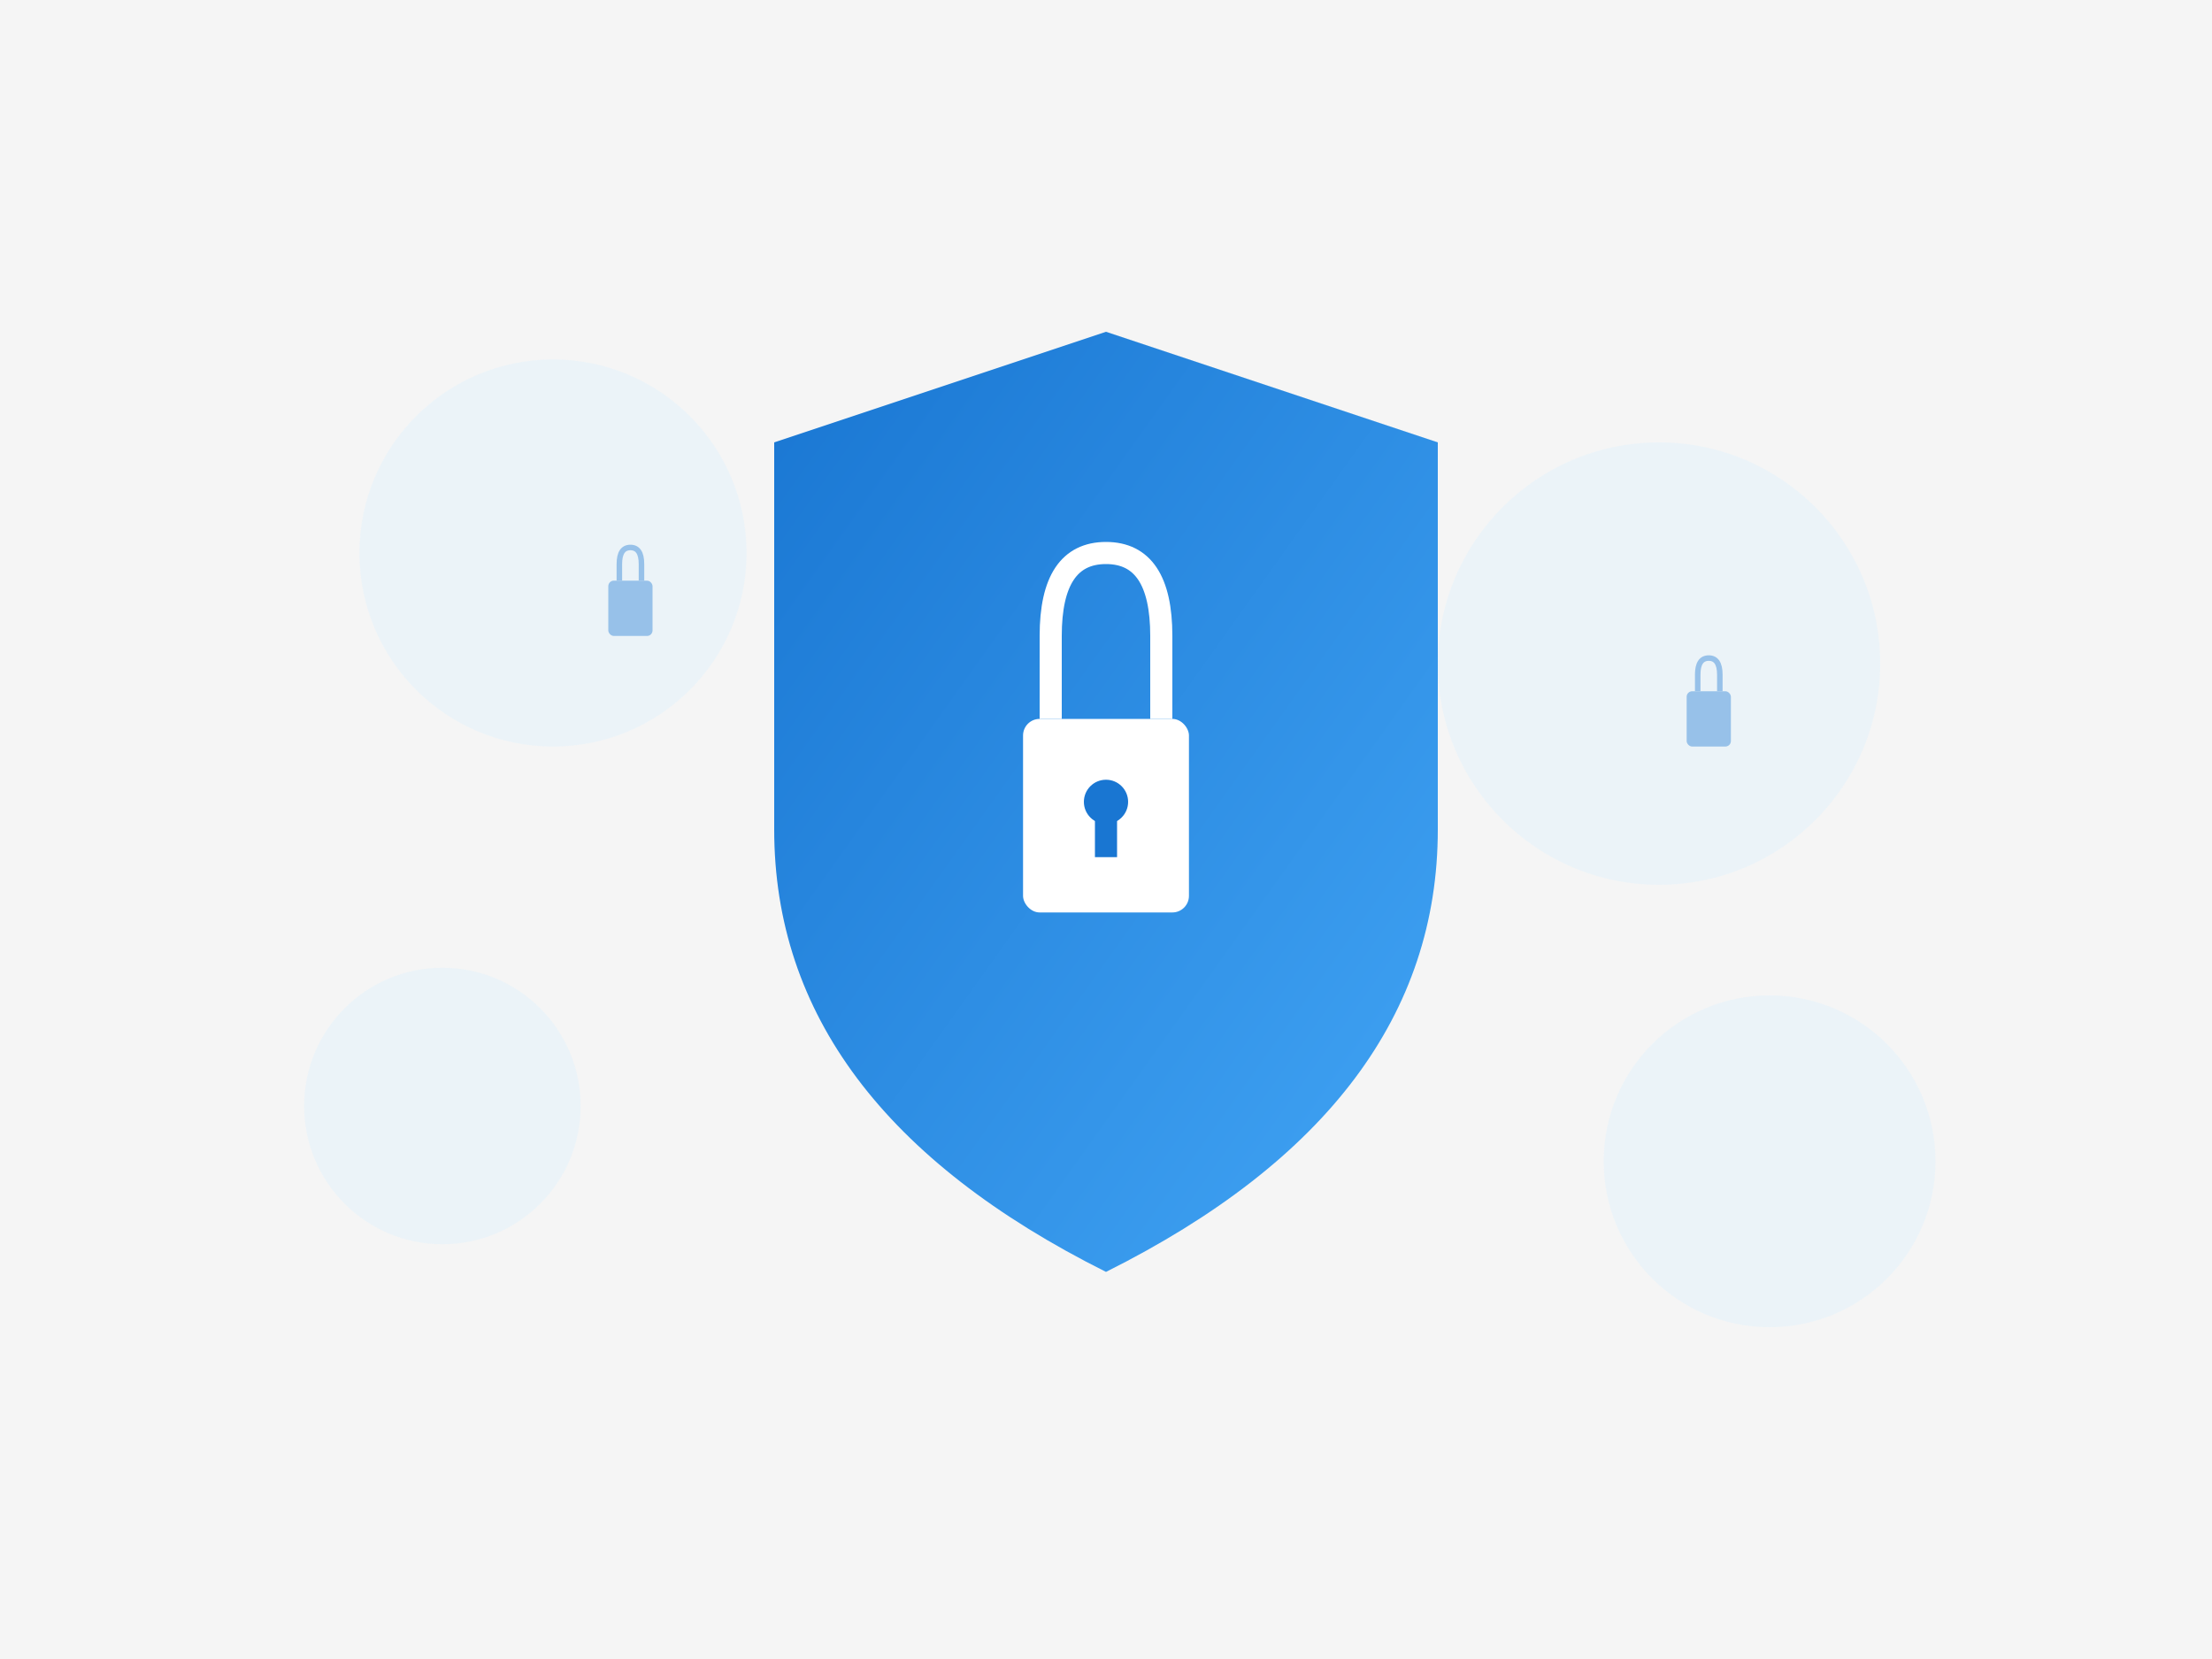 <svg width="400" height="300" xmlns="http://www.w3.org/2000/svg" viewBox="0 0 400 300">
  <defs>
    <linearGradient id="securityGrad" x1="0%" y1="0%" x2="100%" y2="100%">
      <stop offset="0%" style="stop-color:#1976d2;stop-opacity:1" />
      <stop offset="100%" style="stop-color:#42a5f5;stop-opacity:1" />
    </linearGradient>
  </defs>
  
  <!-- Background -->
  <rect width="400" height="300" fill="#f5f5f5"/>
  
  <!-- Shield -->
  <path d="M 200 60 L 260 80 L 260 150 Q 260 200, 200 230 Q 140 200, 140 150 L 140 80 Z" fill="url(#securityGrad)"/>
  
  <!-- Lock on shield -->
  <rect x="185" y="130" width="30" height="35" rx="3" fill="#ffffff"/>
  <path d="M 190 130 L 190 115 Q 190 100, 200 100 Q 210 100, 210 115 L 210 130" stroke="#ffffff" stroke-width="4" fill="none"/>
  <circle cx="200" cy="145" r="4" fill="#1976d2"/>
  <rect x="198" y="145" width="4" height="10" fill="#1976d2"/>
  
  <!-- Decorative elements -->
  <circle cx="100" cy="100" r="35" fill="#e3f2fd" opacity="0.5"/>
  <circle cx="300" cy="120" r="40" fill="#e3f2fd" opacity="0.5"/>
  <circle cx="80" cy="200" r="25" fill="#e3f2fd" opacity="0.5"/>
  <circle cx="320" cy="210" r="30" fill="#e3f2fd" opacity="0.5"/>
  
  <!-- Small lock icons -->
  <g opacity="0.4">
    <rect x="110" y="105" width="8" height="10" rx="1" fill="#1976d2"/>
    <path d="M 112 105 L 112 102 Q 112 99, 114 99 Q 116 99, 116 102 L 116 105" stroke="#1976d2" stroke-width="1" fill="none"/>
  </g>
  
  <g opacity="0.4">
    <rect x="305" y="125" width="8" height="10" rx="1" fill="#1976d2"/>
    <path d="M 307 125 L 307 122 Q 307 119, 309 119 Q 311 119, 311 122 L 311 125" stroke="#1976d2" stroke-width="1" fill="none"/>
  </g>
</svg>
